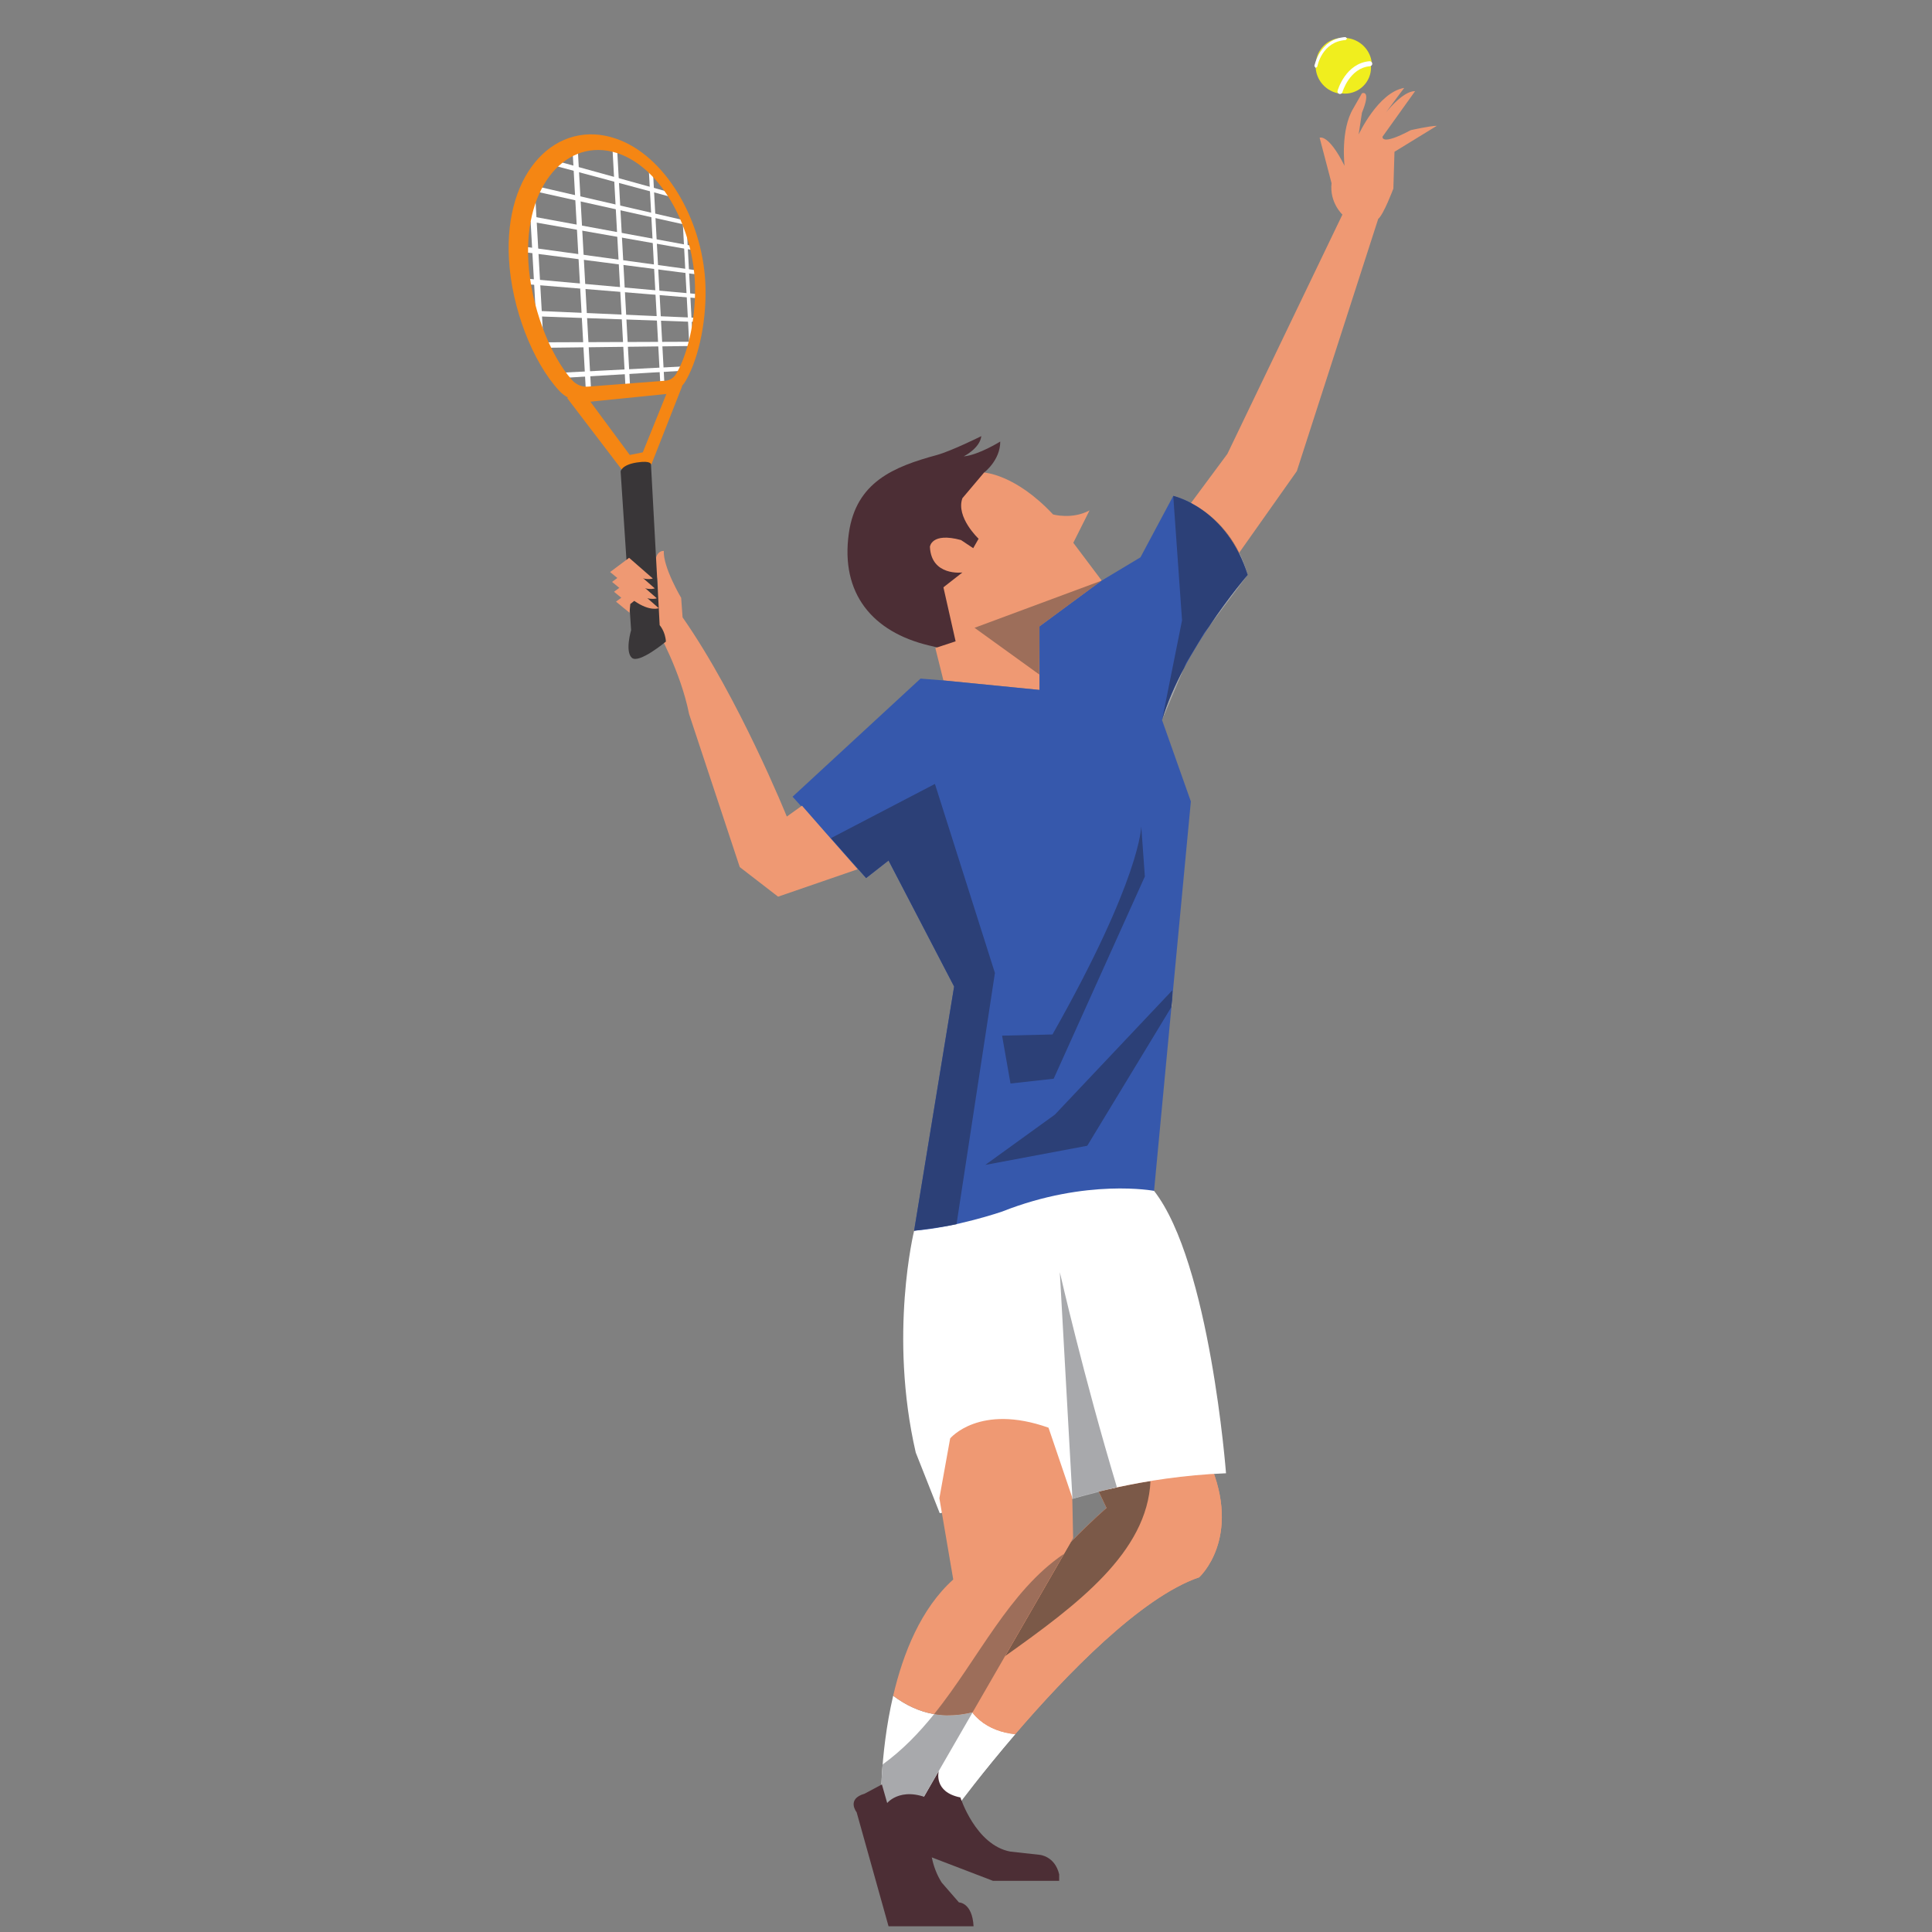 <svg xmlns="http://www.w3.org/2000/svg" xmlns:xlink="http://www.w3.org/1999/xlink" width="500" zoomAndPan="magnify" viewBox="0 0 375 375" height="500" preserveAspectRatio="xMidYMid meet" version="1.0"><rect x="0" y="0" width="375" height="375" fill="#808080" stroke="none"/><defs><clipPath id="c5edfe1db9"><path d="M 227 17 L 278.895 17 L 278.895 114 L 227 114 Z M 227 17 " clip-rule="nonzero"/></clipPath><clipPath id="d5cb8d744a"><path d="M 255 7.184 L 262 7.184 L 262 13 L 255 13 Z M 255 7.184 " clip-rule="nonzero"/></clipPath><clipPath id="abda89cb67"><path d="M 255 7.184 L 267 7.184 L 267 19 L 255 19 Z M 255 7.184 " clip-rule="nonzero"/></clipPath><clipPath id="962ce04d1f"><path d="M 255 7.184 L 262 7.184 L 262 14 L 255 14 Z M 255 7.184 " clip-rule="nonzero"/></clipPath><clipPath id="5e4311141b"><path d="M 165 346 L 189 346 L 189 373.887 L 165 373.887 Z M 165 346 " clip-rule="nonzero"/></clipPath></defs><path fill="#ffffff" d="M 186.867 327.168 C 184.887 330.84 183.074 334.668 181.641 338.656 L 177.43 347.059 L 186.133 350.145 C 186.133 350.145 190.551 344.188 197.043 336.609 C 191.898 336.117 187.176 332.961 186.867 327.168 " fill-opacity="1" fill-rule="nonzero"/><path fill="#ef9973" d="M 234.723 283.738 L 212.258 287.383 L 214.785 292.703 C 214.785 292.703 197.75 307.141 186.867 327.168 C 187.176 332.961 191.898 336.117 197.043 336.609 C 206.859 325.172 221.43 310.027 232.758 306.152 C 232.758 306.152 241.18 298.59 234.723 283.738 " fill-opacity="1" fill-rule="nonzero"/><path fill="#ffffff" d="M 186.867 327.168 C 184.887 330.84 183.074 334.668 181.641 338.656 L 177.43 347.059 L 186.133 350.145 C 186.133 350.145 190.551 344.188 197.043 336.609 C 191.898 336.117 187.176 332.961 186.867 327.168 " fill-opacity="1" fill-rule="nonzero"/><path fill="#ef9973" d="M 234.723 283.738 L 212.258 287.383 L 214.785 292.703 C 214.785 292.703 197.75 307.141 186.867 327.168 C 187.176 332.961 191.898 336.117 197.043 336.609 C 206.859 325.172 221.43 310.027 232.758 306.152 C 232.758 306.152 241.18 298.59 234.723 283.738 " fill-opacity="1" fill-rule="nonzero"/><path fill="#7b5948" d="M 195.078 321.457 L 206.543 301.582 L 207.848 299.316 C 211.941 295.105 214.785 292.703 214.785 292.703 L 213.297 289.582 L 216.195 288.832 C 218.262 288.371 220.66 287.895 223.309 287.461 C 222.695 301.301 209.156 311.453 195.078 321.457 " fill-opacity="1" fill-rule="nonzero"/><path fill="#4c2e35" d="M 182.203 343.836 C 182.203 343.836 181.145 347.832 186.414 348.883 C 186.414 348.883 189.363 358.129 196.102 359.391 L 201.793 360.02 C 201.793 360.02 204.738 360.234 205.586 363.805 L 205.586 365.066 L 192.73 365.066 L 177.359 359.176 L 176.934 345.941 L 182.203 343.836 " fill-opacity="1" fill-rule="nonzero"/><g clip-path="url(#c5edfe1db9)"><path fill="#ef9973" d="M 227.488 102.594 L 238.234 88.098 L 260.562 41.648 C 260.562 41.648 258.035 39.34 258.453 35.555 L 256.137 26.727 C 256.137 26.727 257.82 25.891 260.98 32.188 C 260.98 32.188 260.137 25.262 262.664 21.059 L 264.348 18.109 C 264.348 18.109 266.242 17.273 264.348 21.895 L 263.715 26.098 C 263.715 26.098 267.508 17.906 272.562 17.062 C 272.562 17.062 271.719 18.109 266.66 25.047 C 266.66 25.047 271.301 17.691 274.672 17.691 L 268.352 26.523 C 268.352 26.523 267.934 28.414 273.828 25.262 C 273.828 25.262 277.621 24.418 278.887 24.418 L 270.668 29.461 L 270.453 36.605 C 270.453 36.605 268.559 41.648 267.508 42.492 L 251.711 91.453 L 236.121 113.52 L 227.488 102.594 " fill-opacity="1" fill-rule="nonzero"/></g><path fill="#ffffff" d="M 177.43 238.883 C 177.43 238.883 172.465 259.023 177.746 281.938 L 182.402 293.707 L 206.301 289.684 L 208.164 290.922 C 208.164 290.922 221.516 286.582 237.969 285.961 C 237.969 285.961 234.867 245.078 224 231.145 L 220.277 225.562 L 177.43 238.883 " fill-opacity="1" fill-rule="nonzero"/><path fill="#4c2e35" d="M 191.004 91.727 C 191.004 91.727 194.148 89.375 194.148 85.703 C 194.148 85.703 189.945 88.328 187.059 88.582 C 187.059 88.582 190.207 87.016 190.473 84.652 C 190.473 84.652 184.699 87.535 181.812 88.328 C 173.508 90.586 166.172 93.543 164.762 103.48 C 163.086 115.281 169.441 122.664 180.23 125.262 L 187.852 127.094 L 197.297 111.117 L 191.004 91.727 " fill-opacity="1" fill-rule="nonzero"/><path fill="#ef9973" d="M 191.004 91.727 C 191.004 91.727 197.043 91.992 204.391 99.848 C 204.391 99.848 208.07 100.898 211.48 99.066 L 208.328 105.355 L 213.844 112.691 L 201.766 121.598 L 201.766 133.914 L 183.117 132.07 L 181.547 125.781 L 185.484 124.477 L 183.117 113.996 L 186.801 111.117 C 186.801 111.117 180.762 111.898 180.496 106.137 C 180.496 106.137 180.762 103.258 186.535 104.824 L 188.902 106.402 L 189.945 104.57 C 189.945 104.57 185.484 100.379 186.801 96.703 L 191.004 91.727 " fill-opacity="1" fill-rule="nonzero"/><path fill="#9d6e5a" d="M 201.723 130.922 L 189.156 121.855 L 213.844 112.691 L 201.766 121.598 L 201.723 130.922 " fill-opacity="1" fill-rule="nonzero"/><path fill="#3658ac" d="M 183.117 132.07 L 201.766 133.914 L 201.766 121.598 L 213.844 112.691 L 221.363 108.176 L 227.727 96.254 C 227.727 96.254 238.121 98.57 242.164 111.586 C 242.164 111.586 229.59 126.141 225.555 139.77 L 231.145 155.566 L 224 231.145 C 224 231.145 210.957 228.664 194.504 235.168 C 194.504 235.168 185.504 238.262 177.43 238.883 L 185.195 191.488 L 172.465 167.023 L 168.117 170.43 L 153.836 154.641 L 178.676 131.715 L 183.117 132.07 " fill-opacity="1" fill-rule="nonzero"/><path fill="#a8a9ac" d="M 184.23 237.895 C 184.715 237.801 185.195 237.699 185.664 237.598 L 185.656 237.648 C 185.27 237.723 184.777 237.809 184.23 237.895 " fill-opacity="1" fill-rule="nonzero"/><path fill="#2c4077" d="M 177.43 238.883 L 185.195 191.488 L 172.465 167.023 L 168.117 170.43 L 161.285 162.684 L 181.469 152.16 L 193.113 188.855 L 185.664 237.598 C 185.195 237.699 184.715 237.801 184.23 237.895 C 181.52 238.348 177.43 238.883 177.43 238.883 " fill-opacity="1" fill-rule="nonzero"/><path fill="#a8a9ac" d="M 227.367 195.461 L 227.504 194.098 L 227.453 195.324 L 227.367 195.461 " fill-opacity="1" fill-rule="nonzero"/><path fill="#2c4077" d="M 191.242 226.109 L 204.746 216.352 L 227.57 192.188 L 227.504 194.098 L 227.367 195.461 L 211.035 222.391 L 191.242 226.109 " fill-opacity="1" fill-rule="nonzero"/><path fill="#2c4077" d="M 196.137 210.309 L 194.504 201.02 L 204.285 200.789 C 221.516 170.355 221.516 160.367 221.516 160.367 L 222.215 170.125 L 204.516 209.379 L 196.137 210.309 " fill-opacity="1" fill-rule="nonzero"/><path fill="#a8a9ac" d="M 225.555 139.77 C 226.555 136.383 228.086 132.941 229.809 129.688 L 225.555 139.77 M 234.664 121.613 C 238.602 115.707 242.164 111.586 242.164 111.586 L 234.664 121.613 M 242.164 111.586 C 241.676 110.023 241.102 108.625 240.473 107.367 L 240.531 107.281 C 241.164 108.566 241.719 109.992 242.164 111.586 M 231.16 97.633 C 231.031 97.566 230.895 97.496 230.766 97.43 C 230.895 97.496 231.031 97.566 231.16 97.633 " fill-opacity="1" fill-rule="nonzero"/><path fill="#9d6e5a" d="M 240.473 107.367 C 237.762 101.973 233.918 99.098 231.16 97.633 C 233.98 99.098 237.918 101.98 240.531 107.281 L 240.473 107.367 " fill-opacity="1" fill-rule="nonzero"/><path fill="#2c4077" d="M 225.555 139.77 L 229.434 120.406 L 227.727 96.254 C 227.727 96.254 228.973 96.543 230.766 97.43 C 230.895 97.496 231.031 97.566 231.16 97.633 C 233.918 99.098 237.762 101.973 240.473 107.367 C 241.102 108.625 241.676 110.023 242.164 111.586 C 242.164 111.586 238.602 115.707 234.664 121.613 L 233.738 122.852 L 230.246 128.656 L 229.809 129.688 C 228.086 132.941 226.555 136.383 225.555 139.77 " fill-opacity="1" fill-rule="nonzero"/><path fill="#ef9973" d="M 155.664 156.387 L 152.719 158.492 C 152.719 158.492 143.449 135.516 132.488 119.824 L 132.215 116.043 C 132.215 116.043 128.703 110.16 128.84 106.93 C 128.84 106.93 126.176 106.656 127.578 112.402 C 127.578 112.402 128.277 117.301 126.176 119.406 C 126.176 119.406 124.914 120.941 127.578 122.348 C 127.578 122.348 132.07 130.188 133.754 138.602 L 143.586 168.301 L 151.027 174.043 L 166.469 168.719 L 155.664 156.387 " fill-opacity="1" fill-rule="nonzero"/><path fill="#ffffff" d="M 173.363 329.145 C 170.613 340.914 170.996 351.824 170.996 351.824 L 177.559 351.824 L 188.789 332.348 C 183.648 333.625 178.508 332.996 173.363 329.145 " fill-opacity="1" fill-rule="nonzero"/><path fill="#ef9973" d="M 208.129 290.691 L 203.516 277.113 C 190.09 272.352 184.426 279.195 184.426 279.195 L 182.332 290.801 L 185.023 306.578 C 178.746 312.227 175.293 320.895 173.363 329.145 C 178.508 332.996 183.648 333.625 188.789 332.348 L 208.293 298.539 L 208.129 290.691 " fill-opacity="1" fill-rule="nonzero"/><path fill="#a8a9ac" d="M 183.973 332.953 C 183.086 332.945 182.195 332.867 181.309 332.715 C 182.195 332.867 183.086 332.945 183.973 332.953 " fill-opacity="1" fill-rule="nonzero"/><path fill="#a8a9ac" d="M 182.152 343.855 L 188.746 332.426 L 182.152 343.855 M 184.117 332.953 C 184.117 332.953 184.117 332.953 184.125 332.953 C 184.117 332.953 184.117 332.953 184.117 332.953 M 184.117 332.953 C 184.066 332.953 184.023 332.953 183.973 332.953 C 184.023 332.953 184.066 332.953 184.117 332.953 " fill-opacity="1" fill-rule="nonzero"/><path fill="#9d6e5a" d="M 188.746 332.426 L 188.789 332.348 L 195.078 321.457 L 188.789 332.348 L 188.746 332.426 " fill-opacity="1" fill-rule="nonzero"/><path fill="#523c31" d="M 195.078 321.457 L 206.543 301.582 L 195.078 321.457 " fill-opacity="1" fill-rule="nonzero"/><path fill="#332023" d="M 177.559 351.824 L 177.121 351.824 L 177.559 351.824 L 182.152 343.855 L 177.559 351.824 " fill-opacity="1" fill-rule="nonzero"/><path fill="#a8a9ac" d="M 177.559 351.824 L 170.996 351.824 C 170.996 351.824 170.871 348.012 171.32 342.48 C 175.156 339.711 178.387 336.344 181.309 332.715 C 182.195 332.867 183.086 332.945 183.973 332.953 C 184.023 332.953 184.066 332.953 184.117 332.953 C 184.117 332.953 184.117 332.953 184.125 332.953 C 185.68 332.953 187.234 332.742 188.789 332.348 L 188.746 332.426 L 182.152 343.855 L 177.559 351.824 " fill-opacity="1" fill-rule="nonzero"/><path fill="#9d6e5a" d="M 184.117 332.953 C 184.066 332.953 184.023 332.953 183.973 332.953 C 183.086 332.945 182.195 332.867 181.309 332.715 C 189.945 321.941 195.84 308.801 206.543 301.582 L 195.078 321.457 L 188.789 332.348 C 187.234 332.742 185.68 332.953 184.125 332.953 C 184.117 332.953 184.117 332.953 184.117 332.953 " fill-opacity="1" fill-rule="nonzero"/><g clip-path="url(#d5cb8d744a)"><path fill="#f0ee1e" d="M 261.109 7.414 L 260.578 7.355 C 257.777 7.355 255.504 9.578 255.41 12.348 C 255.941 11.035 257.605 7.809 261.109 7.414 " fill-opacity="1" fill-rule="nonzero"/></g><g clip-path="url(#abda89cb67)"><path fill="#f0ee1e" d="M 266.27 12.332 C 266.055 9.723 264.004 7.652 261.398 7.379 C 257.699 7.797 255.941 11.207 255.387 12.598 L 255.359 12.793 C 255.359 15.527 257.383 17.77 260.016 18.172 C 260.125 17.734 261.469 12.656 266.27 12.332 " fill-opacity="1" fill-rule="nonzero"/></g><path fill="#f0ee1e" d="M 260.273 18.094 C 260.52 18.129 260.777 18.172 261.031 18.172 C 263.844 18.172 266.113 15.902 266.113 13.098 L 266.07 12.68 C 261.613 12.98 260.375 17.684 260.273 18.094 " fill-opacity="1" fill-rule="nonzero"/><path fill="#ffffff" d="M 260.094 18.246 L 259.957 18.23 C 259.699 18.152 259.547 17.891 259.621 17.625 C 259.684 17.41 261.195 12.281 265.824 11.879 C 266.082 11.863 266.328 12.059 266.355 12.324 C 266.379 12.598 266.184 12.828 265.91 12.852 C 261.945 13.191 260.57 17.848 260.562 17.898 C 260.492 18.109 260.305 18.246 260.094 18.246 " fill-opacity="1" fill-rule="nonzero"/><g clip-path="url(#962ce04d1f)"><path fill="#ffffff" d="M 255.402 13.168 L 255.352 13.168 L 255.113 12.828 C 255.129 12.773 256.121 7.516 261.16 7.191 L 261.477 7.465 L 261.203 7.773 C 256.625 8.07 255.727 12.734 255.691 12.93 L 255.402 13.168 " fill-opacity="1" fill-rule="nonzero"/></g><g clip-path="url(#5e4311141b)"><path fill="#4c2e35" d="M 171.176 346.359 L 172.203 349.965 C 172.203 349.965 175.301 346.105 182.008 349.965 L 181.23 352.02 C 181.23 352.02 178.906 359.227 182.777 365.398 L 186.133 369.258 C 186.133 369.258 188.715 369.258 188.969 373.887 L 172.465 373.887 L 166.273 351.762 C 166.273 351.762 164.215 349.188 167.82 348.156 L 171.176 346.359 " fill-opacity="1" fill-rule="nonzero"/></g><path fill="#ffffff" d="M 105.582 68.027 L 104.402 68.043 L 102.559 35.258 L 103.754 35.547 L 105.582 68.027 " fill-opacity="1" fill-rule="nonzero"/><path fill="#ffffff" d="M 114.781 76.703 L 113.766 76.797 L 111.023 27.16 L 112.066 27.492 L 114.781 76.703 " fill-opacity="1" fill-rule="nonzero"/><path fill="#ffffff" d="M 122.352 76.02 L 121.461 76.098 L 118.84 28.039 L 119.754 28.336 L 122.352 76.02 " fill-opacity="1" fill-rule="nonzero"/><path fill="#ffffff" d="M 129.012 75.414 L 128.219 75.492 L 125.879 31.875 L 126.68 32.129 L 129.012 75.414 " fill-opacity="1" fill-rule="nonzero"/><path fill="#ffffff" d="M 134.531 67.559 L 133.82 67.566 L 132.48 42.281 L 133.199 42.449 L 134.531 67.559 " fill-opacity="1" fill-rule="nonzero"/><path fill="#ffffff" d="M 131.379 38.531 L 105.555 31.594 L 105.504 30.543 L 131.336 37.695 L 131.379 38.531 " fill-opacity="1" fill-rule="nonzero"/><path fill="#ffffff" d="M 133.617 43.754 L 102.645 36.867 L 102.582 35.793 L 133.566 42.938 L 133.617 43.754 " fill-opacity="1" fill-rule="nonzero"/><path fill="#ffffff" d="M 134.906 48.621 L 101.156 42.688 L 101.098 41.605 L 134.863 47.82 L 134.906 48.621 " fill-opacity="1" fill-rule="nonzero"/><path fill="#ffffff" d="M 135.156 53.258 L 101.508 48.91 L 101.445 47.836 L 135.113 52.457 L 135.156 53.258 " fill-opacity="1" fill-rule="nonzero"/><path fill="#ffffff" d="M 135.395 57.883 L 101.855 55.133 L 101.797 54.051 L 135.352 57.082 L 135.395 57.883 " fill-opacity="1" fill-rule="nonzero"/><path fill="#ffffff" d="M 135.641 62.512 L 102.207 61.336 L 102.148 60.254 L 135.598 61.711 L 135.641 62.512 " fill-opacity="1" fill-rule="nonzero"/><path fill="#ffffff" d="M 134.855 67.148 L 104.367 67.516 L 104.309 66.449 L 134.812 66.332 L 134.855 67.148 " fill-opacity="1" fill-rule="nonzero"/><path fill="#ffffff" d="M 133.156 71.922 L 107.895 73.43 L 107.844 72.398 L 133.113 71.094 L 133.156 71.922 " fill-opacity="1" fill-rule="nonzero"/><path fill="#f58613" d="M 119.719 29.691 C 110.117 26.633 101.703 35.871 102.551 50.758 C 103.027 59.23 106.613 68.801 111.016 73.754 C 111.816 74.664 112.945 75.133 114.082 75.047 L 129.211 73.891 C 130.055 73.828 130.824 73.309 131.309 72.457 C 133.777 68.188 135.195 60.883 134.863 54.508 C 134.273 43.312 127.93 32.309 119.719 29.691 Z M 129.348 76.473 L 114.242 78.004 C 112.098 78.219 109.98 77.418 108.469 75.766 C 103.352 70.191 99.328 59.828 98.789 50.324 C 97.809 33.168 108.152 22.992 119.566 26.914 C 129.082 30.168 136.246 42.469 136.898 54.75 C 137.254 61.559 135.805 69.133 133.156 73.82 C 132.301 75.34 130.926 76.309 129.348 76.473 " fill-opacity="1" fill-rule="nonzero"/><path fill="#f58613" d="M 126.434 90.148 L 120.879 91.41 L 110.082 77.254 L 112.723 75.441 L 122.238 88.309 L 124.766 87.797 L 130.363 73.949 L 132.402 74.965 L 126.434 90.148 " fill-opacity="1" fill-rule="nonzero"/><path fill="#393638" d="M 120.461 91.504 C 120.461 91.504 120.648 90.234 123.57 89.773 C 126.492 89.316 126.355 90.168 126.355 90.168 L 127.867 118.043 L 128.039 121.344 C 128.039 121.344 129.141 122.562 129.25 124.531 C 129.25 124.531 124.023 128.895 122.648 127.684 C 121.266 126.465 122.496 122.312 122.496 122.312 L 120.461 91.504 " fill-opacity="1" fill-rule="nonzero"/><path fill="#ef9973" d="M 122.188 118.93 L 119.566 116.781 L 123.266 114.02 L 127.867 118.043 C 127.867 118.043 126.184 118.777 123.109 116.629 L 122.34 117.242 L 122.188 118.93 " fill-opacity="1" fill-rule="nonzero"/><path fill="#ef9973" d="M 121.805 117.012 L 119.18 114.863 L 122.879 112.105 L 127.484 116.125 C 127.484 116.125 125.801 116.859 122.727 114.711 L 121.957 115.324 L 121.805 117.012 " fill-opacity="1" fill-rule="nonzero"/><path fill="#ef9973" d="M 121.418 115.094 L 118.797 112.949 L 122.496 110.188 L 127.09 114.199 C 127.09 114.199 125.418 114.941 122.34 112.793 L 121.574 113.406 L 121.418 115.094 " fill-opacity="1" fill-rule="nonzero"/><path fill="#ef9973" d="M 121.035 113.18 L 118.422 111.031 L 122.109 108.27 L 126.707 112.281 C 126.707 112.281 125.031 113.023 121.957 110.875 L 121.188 111.492 L 121.035 113.18 " fill-opacity="1" fill-rule="nonzero"/><path fill="#a8a9ac" d="M 208.164 290.922 C 208.164 290.922 210.043 290.309 213.266 289.516 L 213.297 289.582 L 208.164 290.922 " fill-opacity="1" fill-rule="nonzero"/><path fill="#523c31" d="M 213.297 289.582 L 213.266 289.516 C 214.145 289.293 215.125 289.062 216.195 288.832 L 213.297 289.582 " fill-opacity="1" fill-rule="nonzero"/><path fill="#a8a9ac" d="M 208.164 290.922 L 205.711 246.93 C 205.711 246.93 210.324 267.188 216.793 288.672 L 216.195 288.832 C 215.125 289.062 214.145 289.293 213.266 289.516 C 210.043 290.309 208.164 290.922 208.164 290.922 " fill-opacity="1" fill-rule="nonzero"/></svg>